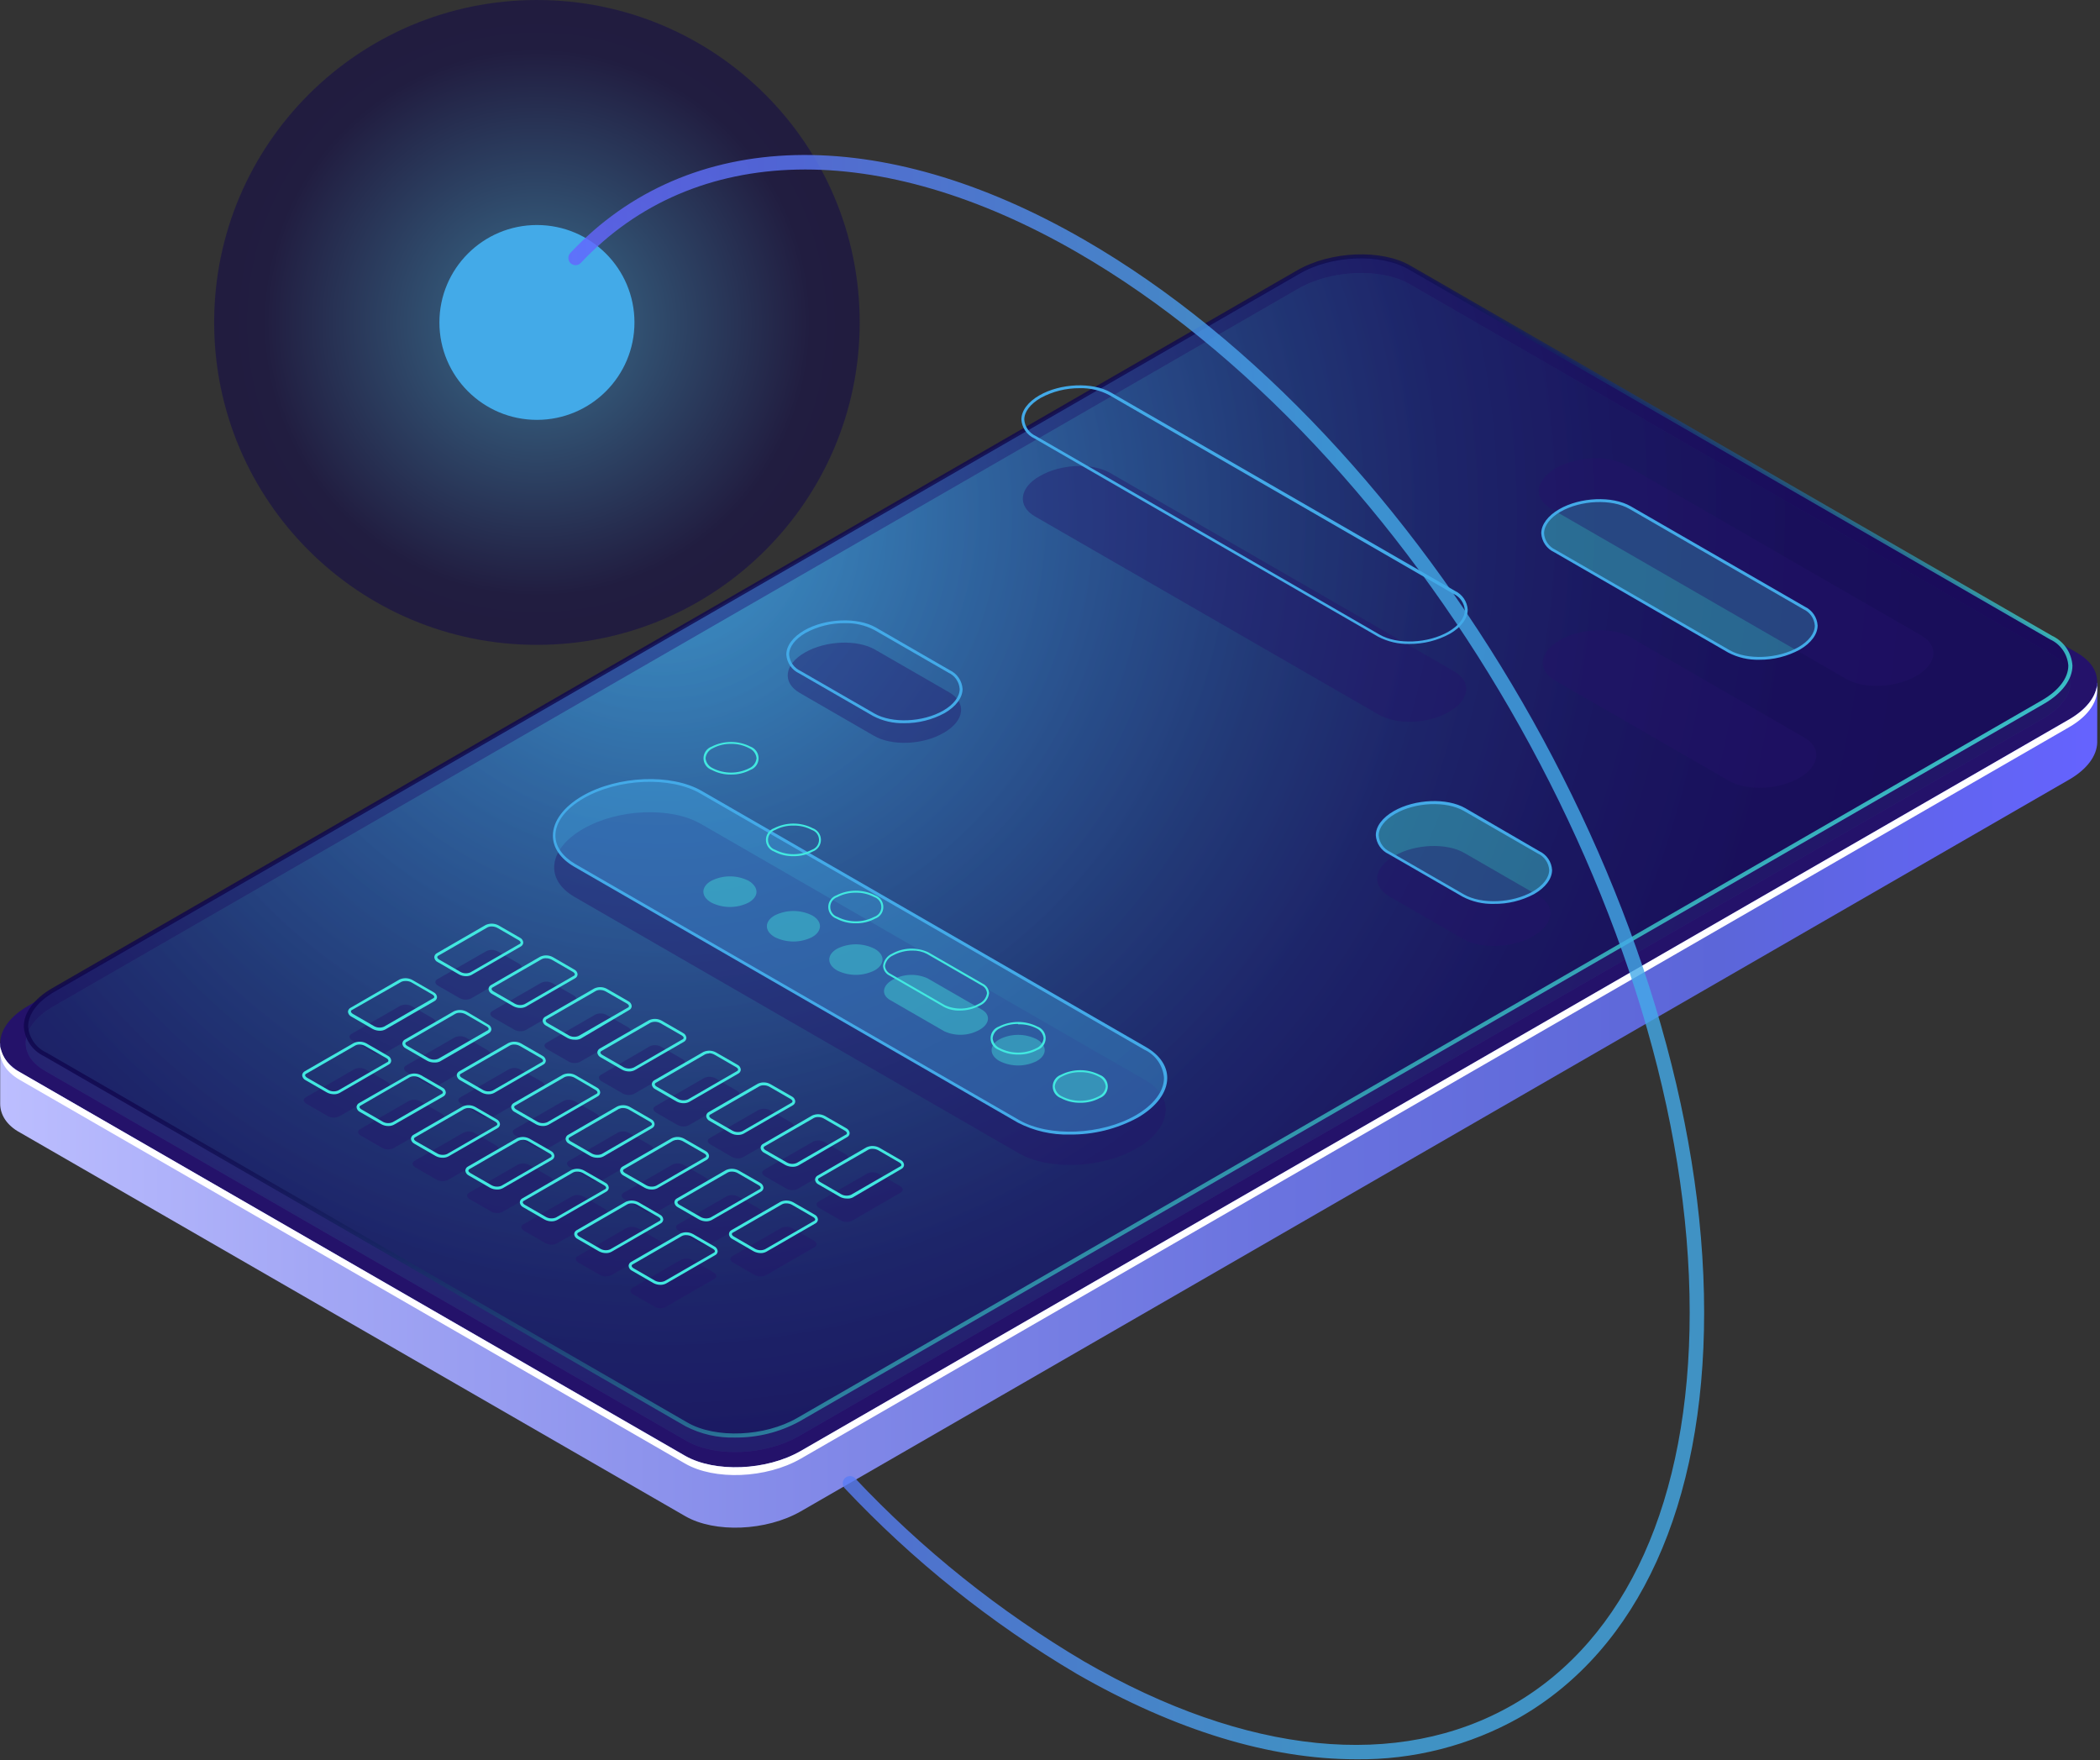 <svg width="179" height="150" viewBox="0 0 179 150" fill="none" xmlns="http://www.w3.org/2000/svg">
<rect x="0" y="0" width="179" height="150" fill="#333333" stroke="none"/>
<path d="M178.768 58.197L170.622 59.624L120.405 30.618C117.887 29.166 113.484 29.351 110.553 31.024L14.412 86.465L0.015 88.925V94.067C0.015 94.996 0.563 95.912 1.708 96.527L58.403 129.217C60.921 130.675 65.324 130.491 68.255 128.811L176.361 66.451C177.925 65.547 178.731 64.397 178.762 63.296L178.768 58.197Z" fill="url(#paint0_linear_290_11444)"/>
<path d="M58.409 124.075L1.714 91.385C-0.804 89.927 -0.49 87.387 2.422 85.714L110.553 23.335C113.465 21.656 117.868 21.49 120.405 22.929L177.057 55.644C179.581 57.102 179.267 59.642 176.355 61.321L68.243 123.669C65.33 125.348 60.927 125.527 58.409 124.075Z" fill="#24126A"/>
<path d="M176.361 61.322L68.243 123.67C65.33 125.349 60.927 125.515 58.39 124.076L1.696 91.386C1.269 91.181 0.896 90.88 0.607 90.506C0.317 90.133 0.118 89.697 0.027 89.233C-0.133 90.285 0.415 91.306 1.696 92.044L58.39 124.734C60.909 126.192 65.312 126.007 68.243 124.328L176.361 61.98C178.103 60.977 178.91 59.661 178.738 58.456C178.59 59.464 177.789 60.498 176.361 61.322Z" fill="white"/>
<path opacity="0.51" d="M58.52 122.808L3.851 91.275C1.388 89.866 1.714 87.406 4.534 85.782L110.645 24.609C113.459 22.985 117.72 22.806 120.159 24.215L174.834 55.749C177.297 57.157 176.964 59.611 174.15 61.235L68.064 122.415C65.219 124.039 60.958 124.205 58.52 122.808Z" fill="#453C9E"/>
<path style="mix-blend-mode:lighten" opacity="0.5" d="M58.52 122.808L3.851 91.275C1.388 89.866 1.714 87.406 4.534 85.782L110.645 24.609C113.459 22.985 117.72 22.806 120.159 24.215L174.834 55.749C177.297 57.157 176.964 59.611 174.15 61.235L68.064 122.415C65.219 124.039 60.958 124.205 58.52 122.808Z" fill="url(#paint1_radial_290_11444)"/>
<path style="mix-blend-mode:lighten" opacity="0.5" d="M58.52 121.4L3.851 89.866C1.388 88.458 1.714 86.004 4.534 84.38L110.645 23.2C113.459 21.577 117.72 21.398 120.159 22.807L174.834 54.341C177.297 55.749 176.964 58.203 174.15 59.827L68.064 121.007C65.219 122.63 60.958 122.809 58.52 121.4Z" fill="url(#paint2_radial_290_11444)"/>
<path style="mix-blend-mode:lighten" opacity="0.8" d="M62.652 122.52C61.185 122.562 59.73 122.23 58.428 121.554L3.759 90.02C3.269 89.79 2.85 89.434 2.546 88.987C2.241 88.54 2.063 88.019 2.029 87.48C2.029 86.299 2.909 85.112 4.443 84.226L110.553 23.047C113.41 21.398 117.758 21.201 120.246 22.653L174.914 54.187C175.405 54.416 175.826 54.772 176.131 55.219C176.437 55.666 176.616 56.187 176.651 56.727C176.651 57.908 175.764 59.095 174.231 59.981L68.12 121.16C66.442 122.069 64.561 122.537 62.652 122.52ZM58.606 121.246C60.995 122.624 65.183 122.446 67.948 120.853L174.058 59.679C175.487 58.855 176.3 57.779 176.3 56.727C176.265 56.249 176.102 55.79 175.828 55.397C175.554 55.004 175.178 54.692 174.742 54.494L120.073 22.96C117.684 21.583 113.497 21.73 110.732 23.354L4.64 84.528C3.211 85.352 2.398 86.428 2.398 87.48C2.434 87.957 2.598 88.416 2.872 88.809C3.146 89.201 3.52 89.513 3.956 89.712L58.606 121.246Z" fill="url(#paint3_linear_290_11444)"/>
<g opacity="0.4">
<path d="M40.145 85.1L44.314 82.689C44.56 82.547 44.529 82.301 44.246 82.135L42.436 81.096C42.29 81.014 42.127 80.967 41.961 80.96C41.794 80.952 41.627 80.984 41.475 81.052L37.276 83.457C37.029 83.599 37.06 83.851 37.349 84.017L39.154 85.056C39.303 85.142 39.471 85.191 39.644 85.199C39.817 85.206 39.988 85.172 40.145 85.1Z" fill="#24126A"/>
<path d="M44.782 87.805L48.975 85.394C49.222 85.253 49.191 85.007 48.901 84.841L47.097 83.802C46.951 83.72 46.787 83.673 46.619 83.665C46.451 83.658 46.284 83.69 46.13 83.758L41.962 86.169C41.715 86.311 41.746 86.557 42.029 86.723L43.84 87.763C43.983 87.841 44.142 87.886 44.306 87.894C44.469 87.901 44.632 87.871 44.782 87.805Z" fill="#24126A"/>
<path d="M49.419 90.512L53.594 88.107C53.84 87.965 53.809 87.713 53.526 87.547L51.715 86.508C51.57 86.426 51.407 86.379 51.24 86.372C51.073 86.364 50.907 86.396 50.755 86.465L46.58 88.876C46.334 89.017 46.364 89.263 46.648 89.429L48.458 90.469C48.603 90.551 48.766 90.597 48.933 90.605C49.1 90.612 49.266 90.58 49.419 90.512Z" fill="#24126A"/>
<path d="M54.062 93.218L58.23 90.813C58.477 90.672 58.446 90.419 58.163 90.26L56.352 89.214C56.207 89.132 56.044 89.086 55.877 89.078C55.71 89.071 55.544 89.102 55.392 89.171L51.217 91.607C50.97 91.748 51.001 91.994 51.284 92.16L53.095 93.206C53.244 93.281 53.409 93.322 53.577 93.324C53.744 93.326 53.91 93.29 54.062 93.218Z" fill="#24126A"/>
<path d="M58.698 95.912L62.873 93.507C63.12 93.366 63.089 93.114 62.8 92.954L60.995 91.908C60.848 91.827 60.684 91.782 60.516 91.775C60.348 91.769 60.181 91.802 60.029 91.871L55.86 94.276C55.613 94.418 55.644 94.664 55.927 94.83L57.738 95.875C57.884 95.955 58.047 96 58.214 96.006C58.38 96.012 58.546 95.98 58.698 95.912Z" fill="#24126A"/>
<path d="M63.335 98.631L67.51 96.226C67.756 96.084 67.726 95.838 67.442 95.672L65.632 94.627C65.486 94.547 65.323 94.502 65.156 94.496C64.989 94.49 64.823 94.522 64.671 94.59L60.496 96.995C60.25 97.136 60.281 97.388 60.564 97.548L62.374 98.594C62.52 98.675 62.683 98.721 62.85 98.727C63.017 98.734 63.183 98.701 63.335 98.631Z" fill="#24126A"/>
<path d="M67.972 101.343L72.147 98.932C72.393 98.791 72.362 98.544 72.079 98.379L70.269 97.333C70.122 97.253 69.959 97.209 69.793 97.202C69.626 97.196 69.46 97.228 69.308 97.296L65.133 99.701C64.887 99.842 64.918 100.094 65.201 100.254L67.011 101.3C67.157 101.382 67.32 101.428 67.486 101.436C67.653 101.443 67.82 101.412 67.972 101.343Z" fill="#24126A"/>
<path d="M72.615 104.049L76.783 101.638C77.03 101.497 76.999 101.251 76.716 101.085L74.905 100.045C74.76 99.963 74.597 99.917 74.43 99.909C74.263 99.902 74.097 99.934 73.945 100.002L69.77 102.407C69.523 102.548 69.554 102.801 69.844 102.967L71.648 104.006C71.794 104.088 71.958 104.135 72.126 104.142C72.294 104.15 72.461 104.118 72.615 104.049Z" fill="#24126A"/>
<path d="M32.799 89.761L36.968 87.35C37.214 87.209 37.183 86.963 36.9 86.797L35.09 85.751C34.943 85.672 34.78 85.627 34.614 85.621C34.447 85.614 34.281 85.646 34.129 85.714L29.954 88.119C29.708 88.261 29.738 88.513 30.028 88.679L31.832 89.718C31.979 89.8 32.142 89.847 32.31 89.854C32.478 89.862 32.645 89.83 32.799 89.761Z" fill="#24126A"/>
<path d="M37.435 92.456L41.611 90.045C41.857 89.903 41.826 89.657 41.537 89.491L39.739 88.452C39.592 88.37 39.428 88.323 39.26 88.316C39.092 88.308 38.925 88.34 38.772 88.409L34.603 90.814C34.357 90.961 34.387 91.207 34.671 91.373L36.481 92.413C36.626 92.494 36.788 92.54 36.953 92.547C37.119 92.555 37.284 92.523 37.435 92.456Z" fill="#24126A"/>
<path d="M42.072 95.162L46.247 92.757C46.493 92.609 46.463 92.364 46.179 92.198L44.369 91.158C44.224 91.076 44.061 91.029 43.894 91.022C43.727 91.015 43.561 91.046 43.408 91.115L39.233 93.526C38.987 93.667 39.018 93.913 39.301 94.079L41.112 95.119C41.257 95.201 41.42 95.247 41.587 95.255C41.754 95.262 41.92 95.231 42.072 95.162Z" fill="#24126A"/>
<path d="M46.709 97.868L50.884 95.463C51.13 95.322 51.099 95.07 50.816 94.91L49.006 93.864C48.86 93.782 48.697 93.736 48.531 93.728C48.364 93.721 48.197 93.753 48.045 93.821L43.87 96.232C43.624 96.374 43.655 96.62 43.938 96.786L45.748 97.831C45.895 97.911 46.058 97.956 46.224 97.962C46.391 97.969 46.557 97.936 46.709 97.868Z" fill="#24126A"/>
<path d="M51.352 100.574L55.527 98.169C55.773 98.028 55.742 97.776 55.453 97.616L53.643 96.57C53.496 96.484 53.331 96.435 53.162 96.428C52.992 96.42 52.823 96.454 52.67 96.527L48.501 98.932C48.248 99.073 48.279 99.319 48.569 99.486L50.379 100.531C50.527 100.614 50.691 100.66 50.86 100.668C51.029 100.675 51.198 100.643 51.352 100.574Z" fill="#24126A"/>
<path d="M55.989 103.293L60.164 100.888C60.41 100.746 60.379 100.5 60.096 100.334L58.285 99.289C58.139 99.209 57.976 99.164 57.809 99.158C57.643 99.151 57.477 99.184 57.325 99.252L53.15 101.657C52.904 101.798 52.934 102.05 53.218 102.21L55.028 103.256C55.174 103.337 55.337 103.383 55.504 103.389C55.671 103.396 55.837 103.363 55.989 103.293Z" fill="#24126A"/>
<path d="M60.625 105.987L64.8 103.582C65.047 103.44 65.016 103.194 64.733 103.028L62.922 101.983C62.776 101.903 62.613 101.858 62.446 101.852C62.28 101.846 62.114 101.878 61.962 101.946L57.787 104.351C57.54 104.492 57.571 104.744 57.854 104.904L59.665 105.95C59.81 106.033 59.973 106.079 60.141 106.086C60.308 106.092 60.474 106.058 60.625 105.987Z" fill="#24126A"/>
<path d="M65.269 108.699L69.437 106.288C69.684 106.147 69.653 105.901 69.37 105.735L67.559 104.689C67.413 104.609 67.25 104.565 67.083 104.558C66.917 104.552 66.751 104.584 66.599 104.652L62.424 107.057C62.177 107.198 62.208 107.451 62.498 107.617L64.302 108.656C64.448 108.738 64.612 108.785 64.78 108.792C64.948 108.8 65.115 108.768 65.269 108.699Z" fill="#24126A"/>
<path d="M28.895 95.162L33.064 92.757C33.31 92.609 33.279 92.364 32.996 92.198L31.186 91.158C31.04 91.076 30.877 91.029 30.711 91.022C30.544 91.015 30.377 91.046 30.225 91.115L26.05 93.526C25.804 93.667 25.835 93.913 26.124 94.079L27.928 95.119C28.075 95.201 28.239 95.248 28.407 95.255C28.574 95.263 28.742 95.231 28.895 95.162Z" fill="#24126A"/>
<path d="M33.531 97.868L37.706 95.463C37.952 95.322 37.922 95.069 37.632 94.909L35.828 93.864C35.681 93.782 35.518 93.735 35.35 93.728C35.182 93.72 35.015 93.752 34.861 93.821L30.692 96.232C30.446 96.373 30.477 96.619 30.76 96.785L32.571 97.831C32.717 97.91 32.88 97.955 33.047 97.962C33.213 97.968 33.379 97.936 33.531 97.868Z" fill="#24126A"/>
<path d="M38.168 100.574L42.343 98.169C42.589 98.028 42.559 97.776 42.275 97.616L40.465 96.57C40.319 96.487 40.156 96.441 39.989 96.434C39.822 96.428 39.656 96.462 39.504 96.533L35.329 98.938C35.083 99.08 35.114 99.326 35.397 99.492L37.207 100.537C37.354 100.617 37.517 100.662 37.683 100.668C37.85 100.674 38.016 100.642 38.168 100.574Z" fill="#24126A"/>
<path d="M42.817 103.293L46.992 100.888C47.239 100.746 47.208 100.5 46.925 100.334L45.114 99.289C44.968 99.209 44.805 99.164 44.638 99.158C44.472 99.151 44.306 99.184 44.154 99.252L39.979 101.657C39.732 101.798 39.763 102.05 40.046 102.21L41.857 103.256C42.002 103.337 42.166 103.383 42.333 103.389C42.499 103.396 42.666 103.363 42.817 103.293Z" fill="#24126A"/>
<path d="M47.448 105.987L51.617 103.582C51.863 103.44 51.832 103.194 51.549 103.028L49.739 101.983C49.592 101.903 49.429 101.858 49.263 101.852C49.096 101.846 48.93 101.878 48.778 101.946L44.603 104.351C44.357 104.492 44.388 104.744 44.677 104.904L46.481 105.95C46.628 106.032 46.792 106.078 46.96 106.085C47.128 106.091 47.295 106.058 47.448 105.987Z" fill="#24126A"/>
<path d="M52.084 108.699L56.26 106.288C56.506 106.146 56.475 105.9 56.192 105.734L54.381 104.689C54.234 104.609 54.07 104.564 53.902 104.558C53.735 104.552 53.568 104.584 53.415 104.652L49.246 107.057C48.999 107.198 49.03 107.45 49.313 107.616L51.124 108.656C51.269 108.738 51.432 108.784 51.599 108.792C51.766 108.799 51.932 108.767 52.084 108.699Z" fill="#24126A"/>
<path d="M56.722 111.405L60.897 108.994C61.143 108.853 61.112 108.607 60.829 108.441L59.019 107.401C58.873 107.319 58.71 107.273 58.543 107.265C58.377 107.258 58.21 107.29 58.058 107.358L53.901 109.763C53.655 109.911 53.686 110.157 53.969 110.323L55.779 111.362C55.923 111.441 56.082 111.486 56.246 111.494C56.409 111.501 56.572 111.471 56.722 111.405Z" fill="#24126A"/>
</g>
<path d="M39.739 83.199C39.524 83.202 39.311 83.149 39.123 83.045L37.313 81.999C37.23 81.963 37.159 81.905 37.107 81.831C37.055 81.757 37.024 81.671 37.017 81.581C37.021 81.51 37.043 81.44 37.082 81.379C37.121 81.319 37.175 81.27 37.239 81.237L41.414 78.826C41.586 78.75 41.773 78.714 41.961 78.722C42.148 78.729 42.332 78.779 42.498 78.869L44.308 79.914C44.39 79.951 44.462 80.009 44.514 80.083C44.566 80.156 44.597 80.243 44.603 80.333C44.6 80.405 44.577 80.475 44.537 80.536C44.497 80.597 44.441 80.645 44.376 80.677L40.207 83.082C40.064 83.161 39.902 83.201 39.739 83.199ZM41.906 78.961C41.782 78.956 41.659 78.984 41.549 79.041L37.374 81.446C37.337 81.446 37.27 81.52 37.27 81.581C37.27 81.643 37.337 81.729 37.448 81.79L39.252 82.836C39.381 82.906 39.524 82.946 39.67 82.953C39.816 82.959 39.962 82.932 40.096 82.873L44.265 80.468C44.308 80.468 44.376 80.394 44.376 80.333C44.376 80.271 44.308 80.185 44.197 80.124L42.387 79.078C42.234 78.999 42.065 78.959 41.894 78.961H41.906Z" fill="#42E8E0"/>
<path d="M44.363 85.906C44.148 85.909 43.935 85.856 43.747 85.752L41.937 84.712C41.854 84.674 41.783 84.615 41.731 84.54C41.679 84.466 41.648 84.379 41.641 84.288C41.645 84.216 41.668 84.145 41.708 84.085C41.748 84.024 41.804 83.975 41.869 83.944L46.044 81.539C46.215 81.459 46.402 81.42 46.59 81.427C46.779 81.433 46.963 81.484 47.128 81.576L48.932 82.621C49.015 82.657 49.087 82.715 49.14 82.789C49.193 82.862 49.226 82.949 49.234 83.039C49.231 83.112 49.208 83.183 49.168 83.243C49.127 83.304 49.072 83.353 49.006 83.384L44.831 85.795C44.686 85.87 44.526 85.908 44.363 85.906ZM46.53 81.668C46.406 81.663 46.283 81.691 46.173 81.748L42.004 84.153C41.961 84.153 41.9 84.227 41.9 84.288C41.9 84.35 41.961 84.436 42.072 84.497L43.883 85.543C44.01 85.613 44.151 85.654 44.297 85.66C44.442 85.666 44.587 85.639 44.72 85.58L48.895 83.175C48.932 83.175 49 83.101 49 83.039C49 82.978 48.932 82.892 48.827 82.83L47.017 81.785C46.861 81.705 46.687 81.665 46.512 81.668H46.53Z" fill="#42E8E0"/>
<path d="M48.975 88.612C48.76 88.615 48.548 88.562 48.359 88.458L46.549 87.418C46.468 87.379 46.398 87.319 46.346 87.245C46.294 87.17 46.262 87.084 46.253 86.994C46.257 86.921 46.28 86.851 46.32 86.791C46.36 86.73 46.416 86.681 46.481 86.65L50.656 84.245C50.827 84.165 51.014 84.126 51.203 84.132C51.391 84.139 51.575 84.19 51.74 84.282L53.55 85.327C53.632 85.365 53.702 85.424 53.754 85.497C53.806 85.57 53.837 85.656 53.846 85.746C53.844 85.819 53.822 85.89 53.782 85.951C53.742 86.011 53.685 86.06 53.618 86.09L49.48 88.532C49.322 88.602 49.148 88.629 48.975 88.612ZM51.143 84.374C51.021 84.37 50.9 84.397 50.792 84.454L46.617 86.859C46.58 86.859 46.512 86.933 46.512 86.994C46.512 87.055 46.574 87.142 46.684 87.203L48.495 88.249C48.622 88.32 48.764 88.36 48.909 88.366C49.055 88.373 49.199 88.345 49.332 88.286L53.507 85.881C53.544 85.881 53.612 85.813 53.612 85.746C53.612 85.678 53.55 85.598 53.44 85.536L51.629 84.497C51.488 84.419 51.329 84.376 51.167 84.374H51.143Z" fill="#42E8E0"/>
<path d="M53.636 91.318C53.421 91.321 53.208 91.268 53.02 91.164L51.216 90.124C51.134 90.087 51.063 90.028 51.01 89.955C50.957 89.882 50.924 89.796 50.914 89.706C50.918 89.633 50.941 89.562 50.981 89.501C51.021 89.439 51.077 89.389 51.142 89.356L55.317 86.951C55.487 86.871 55.675 86.832 55.863 86.839C56.052 86.845 56.236 86.896 56.401 86.988L58.211 88.033C58.293 88.071 58.363 88.129 58.415 88.203C58.467 88.276 58.499 88.362 58.507 88.451C58.504 88.525 58.481 88.597 58.441 88.658C58.401 88.72 58.345 88.77 58.279 88.802L54.104 91.207C53.959 91.282 53.798 91.32 53.636 91.318ZM53.999 90.998L58.168 88.587C58.211 88.587 58.273 88.519 58.273 88.451C58.273 88.384 58.211 88.31 58.1 88.242L56.29 87.203C56.163 87.133 56.021 87.093 55.876 87.085C55.731 87.078 55.586 87.103 55.452 87.16L51.277 89.571C51.25 89.582 51.225 89.601 51.207 89.625C51.189 89.648 51.177 89.677 51.173 89.706C51.173 89.768 51.24 89.848 51.345 89.909L53.156 90.955C53.284 91.024 53.427 91.063 53.573 91.069C53.719 91.076 53.865 91.049 53.999 90.992V90.998Z" fill="#42E8E0"/>
<path d="M58.28 94.024C58.065 94.029 57.853 93.978 57.664 93.876L55.854 92.831C55.772 92.793 55.702 92.735 55.65 92.661C55.598 92.588 55.566 92.502 55.558 92.412C55.561 92.339 55.583 92.267 55.623 92.206C55.663 92.144 55.72 92.094 55.786 92.062L59.955 89.657C60.126 89.578 60.313 89.54 60.502 89.548C60.69 89.555 60.874 89.608 61.038 89.7L62.849 90.74C62.931 90.777 63.001 90.835 63.053 90.909C63.105 90.982 63.136 91.068 63.145 91.158C63.142 91.231 63.119 91.303 63.079 91.365C63.039 91.426 62.983 91.476 62.917 91.508L58.748 93.913C58.603 93.988 58.443 94.026 58.28 94.024ZM60.447 89.786C60.324 89.784 60.201 89.812 60.09 89.866L55.915 92.277C55.888 92.289 55.863 92.307 55.845 92.331C55.827 92.355 55.815 92.383 55.811 92.412C55.811 92.48 55.878 92.554 55.989 92.621L57.793 93.661C57.922 93.731 58.064 93.771 58.21 93.779C58.356 93.786 58.502 93.761 58.637 93.704L62.812 91.293C62.84 91.281 62.864 91.263 62.882 91.239C62.901 91.216 62.913 91.187 62.917 91.158C62.917 91.09 62.849 91.016 62.738 90.949L60.934 89.909C60.787 89.82 60.619 89.769 60.447 89.761V89.786Z" fill="#42E8E0"/>
<path d="M62.917 96.73C62.702 96.736 62.49 96.685 62.301 96.583L60.49 95.537C60.409 95.499 60.339 95.44 60.287 95.367C60.235 95.294 60.203 95.208 60.195 95.119C60.197 95.045 60.22 94.974 60.26 94.912C60.3 94.85 60.356 94.801 60.423 94.768L64.598 92.363C64.768 92.283 64.956 92.244 65.145 92.252C65.334 92.259 65.518 92.312 65.681 92.406L67.492 93.446C67.573 93.484 67.643 93.543 67.694 93.616C67.746 93.69 67.778 93.775 67.787 93.864C67.785 93.938 67.762 94.009 67.722 94.071C67.682 94.133 67.626 94.182 67.559 94.215L63.385 96.62C63.24 96.694 63.079 96.732 62.917 96.73ZM65.084 92.499C64.962 92.494 64.841 92.521 64.733 92.579L60.558 94.984C60.515 94.984 60.453 95.051 60.453 95.119C60.453 95.186 60.515 95.26 60.626 95.328L62.436 96.367C62.563 96.437 62.705 96.478 62.85 96.485C62.995 96.493 63.14 96.467 63.274 96.41L67.449 93.999C67.476 93.988 67.501 93.969 67.519 93.946C67.537 93.922 67.549 93.894 67.553 93.864C67.553 93.803 67.486 93.723 67.381 93.661L65.571 92.616C65.421 92.535 65.254 92.495 65.084 92.499Z" fill="#42E8E0"/>
<path d="M67.553 99.443C67.338 99.444 67.126 99.391 66.937 99.289L65.127 98.244C65.045 98.206 64.975 98.148 64.923 98.074C64.871 98.001 64.839 97.915 64.831 97.825C64.833 97.752 64.855 97.681 64.895 97.62C64.936 97.559 64.992 97.511 65.059 97.481L69.234 95.07C69.406 94.994 69.593 94.958 69.781 94.966C69.969 94.973 70.152 95.024 70.318 95.113L72.128 96.152C72.21 96.192 72.279 96.252 72.331 96.326C72.383 96.4 72.415 96.487 72.424 96.577C72.42 96.649 72.397 96.719 72.357 96.78C72.317 96.841 72.261 96.889 72.196 96.921L68.064 99.326C67.907 99.41 67.731 99.451 67.553 99.443ZM69.727 95.205C69.603 95.2 69.479 95.228 69.369 95.285L65.194 97.69C65.157 97.69 65.09 97.758 65.09 97.825C65.09 97.893 65.157 97.973 65.262 98.034L67.073 99.074C67.199 99.145 67.341 99.186 67.486 99.194C67.631 99.201 67.776 99.175 67.91 99.117L72.085 96.712C72.128 96.712 72.19 96.638 72.19 96.577C72.19 96.515 72.128 96.429 72.017 96.368L70.207 95.322C70.059 95.242 69.894 95.202 69.727 95.205Z" fill="#42E8E0"/>
<path d="M72.196 102.149C71.981 102.152 71.769 102.099 71.581 101.995L69.77 100.95C69.688 100.913 69.617 100.855 69.564 100.781C69.512 100.708 69.481 100.621 69.475 100.531C69.478 100.459 69.5 100.388 69.541 100.328C69.581 100.267 69.637 100.218 69.702 100.187L73.871 97.776C74.043 97.7 74.23 97.664 74.418 97.672C74.606 97.679 74.79 97.73 74.955 97.819L76.765 98.865C76.848 98.901 76.919 98.959 76.971 99.033C77.023 99.106 77.054 99.193 77.061 99.283C77.057 99.355 77.034 99.425 76.994 99.486C76.954 99.547 76.898 99.595 76.833 99.627L72.677 102.063C72.527 102.133 72.361 102.163 72.196 102.149ZM74.364 97.911C74.24 97.906 74.117 97.934 74.007 97.991L69.832 100.396C69.795 100.396 69.727 100.47 69.727 100.531C69.727 100.593 69.795 100.679 69.906 100.741L71.71 101.786C71.838 101.856 71.981 101.896 72.127 101.903C72.274 101.909 72.419 101.882 72.553 101.823L76.722 99.418C76.765 99.418 76.833 99.344 76.833 99.283C76.833 99.221 76.765 99.135 76.655 99.074L74.85 98.028C74.701 97.949 74.533 97.909 74.364 97.911Z" fill="#42E8E0"/>
<path d="M32.38 87.849C32.166 87.85 31.954 87.797 31.765 87.695L29.96 86.65C29.878 86.613 29.806 86.554 29.754 86.481C29.701 86.408 29.668 86.322 29.659 86.232C29.663 86.159 29.686 86.089 29.726 86.029C29.766 85.968 29.822 85.919 29.887 85.887L34.062 83.476C34.233 83.4 34.42 83.365 34.608 83.372C34.796 83.379 34.98 83.43 35.145 83.519L36.956 84.565C37.038 84.601 37.109 84.659 37.161 84.733C37.213 84.807 37.244 84.893 37.251 84.983C37.248 85.055 37.224 85.126 37.184 85.186C37.144 85.247 37.089 85.296 37.023 85.327L32.855 87.732C32.709 87.812 32.546 87.852 32.38 87.849ZM34.548 83.611C34.424 83.607 34.301 83.634 34.191 83.691L30.016 86.072C29.979 86.072 29.911 86.145 29.911 86.207C29.911 86.269 29.979 86.355 30.084 86.416L31.894 87.462C32.022 87.532 32.165 87.572 32.312 87.578C32.458 87.585 32.603 87.558 32.738 87.499L36.906 85.094C36.95 85.094 37.017 85.02 37.017 84.958C37.017 84.897 36.95 84.811 36.839 84.749L35.028 83.704C34.879 83.633 34.713 83.601 34.548 83.611Z" fill="#42E8E0"/>
<path d="M37.017 90.555C36.802 90.559 36.59 90.506 36.401 90.402L34.591 89.356C34.508 89.32 34.437 89.261 34.385 89.188C34.333 89.114 34.302 89.028 34.295 88.938C34.299 88.865 34.322 88.795 34.362 88.734C34.402 88.674 34.458 88.625 34.523 88.593L38.692 86.188C38.864 86.111 39.052 86.073 39.241 86.08C39.43 86.086 39.615 86.136 39.782 86.225L41.586 87.302C41.669 87.338 41.742 87.396 41.795 87.469C41.848 87.543 41.88 87.629 41.888 87.72C41.882 87.792 41.858 87.861 41.818 87.921C41.778 87.981 41.724 88.031 41.66 88.064L37.485 90.475C37.338 90.54 37.177 90.567 37.017 90.555ZM39.185 86.318C39.061 86.313 38.938 86.34 38.828 86.397L34.659 88.802C34.616 88.802 34.548 88.876 34.548 88.938C34.548 88.999 34.616 89.085 34.726 89.147L36.537 90.192C36.664 90.263 36.806 90.303 36.951 90.31C37.097 90.316 37.241 90.289 37.374 90.229L41.549 87.825C41.586 87.825 41.654 87.751 41.654 87.689C41.654 87.628 41.586 87.541 41.481 87.48L39.671 86.434C39.52 86.358 39.354 86.318 39.185 86.318Z" fill="#42E8E0"/>
<path d="M41.654 93.261C41.438 93.266 41.226 93.213 41.038 93.107L39.228 92.068C39.146 92.028 39.076 91.969 39.025 91.894C38.973 91.82 38.941 91.734 38.932 91.643C38.936 91.571 38.959 91.501 38.999 91.44C39.039 91.38 39.095 91.331 39.16 91.299L43.335 88.894C43.505 88.814 43.693 88.775 43.881 88.782C44.07 88.788 44.254 88.84 44.419 88.931L46.229 89.977C46.31 90.015 46.38 90.073 46.432 90.147C46.484 90.22 46.516 90.305 46.525 90.395C46.523 90.468 46.501 90.539 46.461 90.6C46.42 90.661 46.363 90.709 46.297 90.739L42.122 93.15C41.977 93.225 41.817 93.263 41.654 93.261ZM43.821 89.023C43.699 89.019 43.578 89.046 43.47 89.103L39.295 91.508C39.252 91.508 39.191 91.582 39.191 91.643C39.191 91.705 39.252 91.791 39.363 91.853L41.173 92.898C41.301 92.969 41.443 93.009 41.588 93.016C41.733 93.022 41.878 92.994 42.011 92.935L46.186 90.53C46.223 90.53 46.291 90.463 46.291 90.395C46.291 90.327 46.229 90.247 46.118 90.186L44.308 89.146C44.159 89.064 43.992 89.022 43.821 89.023Z" fill="#42E8E0"/>
<path d="M46.291 95.967C46.075 95.971 45.863 95.918 45.675 95.813L43.871 94.774C43.788 94.736 43.716 94.676 43.663 94.602C43.61 94.527 43.578 94.44 43.569 94.35C43.574 94.277 43.597 94.208 43.637 94.147C43.677 94.087 43.732 94.038 43.797 94.005L47.972 91.6C48.142 91.52 48.33 91.482 48.518 91.488C48.706 91.494 48.891 91.546 49.055 91.637L50.866 92.683C50.948 92.72 51.019 92.778 51.071 92.852C51.123 92.925 51.154 93.011 51.161 93.101C51.159 93.174 51.136 93.246 51.096 93.308C51.056 93.37 51 93.419 50.934 93.451L46.759 95.856C46.614 95.931 46.453 95.969 46.291 95.967ZM48.464 91.729C48.341 91.727 48.218 91.755 48.107 91.809L43.932 94.22C43.895 94.22 43.828 94.288 43.828 94.35C43.828 94.411 43.895 94.497 44 94.559L45.81 95.604C45.939 95.675 46.081 95.715 46.228 95.721C46.374 95.727 46.52 95.7 46.654 95.641L50.823 93.236C50.866 93.236 50.927 93.169 50.927 93.101C50.927 93.033 50.866 92.96 50.755 92.892L48.975 91.852C48.819 91.766 48.643 91.723 48.464 91.729Z" fill="#42E8E0"/>
<path d="M50.933 98.673C50.718 98.678 50.506 98.627 50.317 98.525L48.507 97.48C48.425 97.442 48.355 97.384 48.303 97.311C48.251 97.237 48.219 97.151 48.211 97.062C48.214 96.988 48.237 96.917 48.277 96.855C48.317 96.793 48.373 96.743 48.439 96.711L52.608 94.306C52.779 94.226 52.966 94.188 53.154 94.194C53.343 94.201 53.527 94.252 53.692 94.343L55.502 95.389C55.584 95.426 55.654 95.485 55.706 95.558C55.758 95.632 55.79 95.718 55.798 95.807C55.795 95.881 55.773 95.952 55.733 96.014C55.692 96.076 55.636 96.125 55.57 96.158L51.438 98.562C51.282 98.643 51.108 98.681 50.933 98.673ZM53.101 94.435C52.977 94.433 52.855 94.461 52.743 94.515L48.569 96.926C48.541 96.938 48.517 96.956 48.498 96.98C48.48 97.004 48.468 97.032 48.464 97.062C48.464 97.129 48.532 97.203 48.642 97.271L50.447 98.31C50.575 98.38 50.718 98.421 50.864 98.428C51.01 98.436 51.156 98.41 51.29 98.353L55.465 95.942C55.493 95.931 55.517 95.912 55.536 95.888C55.554 95.865 55.566 95.837 55.57 95.807C55.57 95.739 55.502 95.665 55.391 95.598L53.587 94.558C53.438 94.478 53.271 94.435 53.101 94.435Z" fill="#42E8E0"/>
<path d="M55.57 101.381C55.356 101.386 55.143 101.335 54.955 101.233L53.144 100.187C53.062 100.15 52.992 100.091 52.94 100.018C52.888 99.945 52.857 99.859 52.849 99.769C52.851 99.696 52.874 99.624 52.914 99.562C52.954 99.501 53.01 99.451 53.077 99.419L57.251 97.014C57.422 96.933 57.61 96.895 57.799 96.902C57.987 96.91 58.171 96.963 58.335 97.057L60.139 98.096C60.222 98.134 60.293 98.192 60.346 98.266C60.398 98.339 60.431 98.425 60.441 98.514C60.439 98.588 60.416 98.66 60.376 98.721C60.336 98.783 60.279 98.833 60.213 98.865L56.038 101.27C55.894 101.345 55.733 101.383 55.57 101.381ZM57.738 97.149C57.615 97.146 57.493 97.171 57.381 97.223L53.212 99.634C53.184 99.645 53.159 99.663 53.141 99.687C53.122 99.711 53.111 99.739 53.107 99.769C53.107 99.837 53.169 99.911 53.28 99.978L55.09 101.018C55.217 101.088 55.359 101.128 55.504 101.135C55.649 101.143 55.794 101.117 55.928 101.061L60.102 98.65C60.13 98.638 60.154 98.62 60.173 98.596C60.191 98.572 60.203 98.544 60.207 98.514C60.207 98.453 60.139 98.373 60.035 98.311L58.212 97.266C58.067 97.186 57.904 97.143 57.738 97.143V97.149Z" fill="#42E8E0"/>
<path d="M60.208 104.092C59.993 104.094 59.781 104.041 59.592 103.939L57.781 102.893C57.7 102.855 57.63 102.796 57.578 102.723C57.526 102.65 57.495 102.564 57.486 102.475C57.487 102.402 57.51 102.331 57.55 102.27C57.59 102.209 57.647 102.16 57.714 102.13L61.889 99.719C62.061 99.643 62.248 99.608 62.435 99.615C62.623 99.623 62.807 99.673 62.972 99.762L64.783 100.802C64.864 100.841 64.934 100.901 64.986 100.975C65.038 101.05 65.07 101.136 65.078 101.226C65.075 101.299 65.052 101.369 65.011 101.429C64.972 101.49 64.916 101.539 64.85 101.571L60.676 103.975C60.532 104.052 60.371 104.092 60.208 104.092ZM62.375 99.855C62.253 99.85 62.132 99.878 62.024 99.935L57.849 102.339C57.812 102.339 57.745 102.407 57.745 102.475C57.745 102.542 57.806 102.622 57.917 102.684L59.727 103.723C59.854 103.795 59.996 103.836 60.141 103.843C60.286 103.85 60.431 103.824 60.565 103.766L64.74 101.361C64.783 101.361 64.844 101.288 64.844 101.226C64.844 101.165 64.783 101.079 64.672 101.017L62.862 99.972C62.712 99.891 62.545 99.851 62.375 99.855Z" fill="#42E8E0"/>
<path d="M64.85 106.799C64.635 106.799 64.424 106.746 64.234 106.645L62.43 105.6C62.347 105.563 62.276 105.505 62.224 105.431C62.172 105.358 62.141 105.271 62.134 105.181C62.136 105.109 62.158 105.039 62.197 104.978C62.236 104.917 62.291 104.868 62.356 104.837L66.531 102.426C66.703 102.35 66.89 102.314 67.078 102.322C67.266 102.329 67.449 102.38 67.615 102.469L69.425 103.514C69.508 103.551 69.579 103.609 69.631 103.683C69.683 103.756 69.714 103.843 69.721 103.933C69.717 104.005 69.694 104.075 69.654 104.136C69.614 104.197 69.558 104.245 69.493 104.277L65.324 106.682C65.179 106.761 65.015 106.802 64.85 106.799ZM67.017 102.561C66.893 102.556 66.77 102.584 66.66 102.641L62.485 105.046C62.448 105.046 62.381 105.114 62.381 105.181C62.381 105.249 62.448 105.329 62.559 105.39L64.363 106.436C64.492 106.506 64.635 106.546 64.781 106.553C64.927 106.559 65.073 106.532 65.207 106.473L69.376 104.068C69.419 104.068 69.487 103.994 69.487 103.933C69.487 103.871 69.419 103.785 69.308 103.724L67.498 102.678C67.35 102.598 67.185 102.558 67.017 102.561Z" fill="#42E8E0"/>
<path d="M28.476 93.261C28.261 93.264 28.049 93.211 27.86 93.107L26.056 92.068C25.973 92.03 25.902 91.97 25.849 91.896C25.796 91.821 25.763 91.734 25.754 91.643C25.759 91.571 25.783 91.502 25.823 91.441C25.863 91.381 25.918 91.332 25.982 91.299L30.157 88.894C30.328 88.814 30.515 88.775 30.703 88.782C30.892 88.788 31.076 88.84 31.241 88.931L33.051 89.977C33.134 90.013 33.205 90.071 33.257 90.145C33.309 90.219 33.34 90.305 33.347 90.395C33.345 90.468 33.323 90.539 33.283 90.6C33.242 90.661 33.186 90.709 33.119 90.739L28.944 93.15C28.8 93.225 28.639 93.264 28.476 93.261ZM30.644 89.023C30.52 89.019 30.397 89.046 30.287 89.103L26.111 91.508C26.075 91.508 26.007 91.582 26.007 91.643C26.007 91.705 26.075 91.791 26.179 91.853L27.99 92.898C28.118 92.969 28.261 93.008 28.407 93.015C28.553 93.021 28.699 92.994 28.833 92.935L33.002 90.53C33.045 90.53 33.107 90.463 33.107 90.395C33.107 90.327 33.045 90.247 32.934 90.186L31.118 89.146C30.973 89.066 30.81 89.023 30.644 89.023Z" fill="#42E8E0"/>
<path d="M33.113 95.968C32.897 95.973 32.685 95.92 32.497 95.814L30.687 94.775C30.604 94.737 30.533 94.677 30.481 94.603C30.429 94.528 30.398 94.441 30.391 94.35C30.395 94.278 30.418 94.207 30.458 94.147C30.498 94.086 30.554 94.038 30.619 94.006L34.812 91.607C34.983 91.527 35.17 91.488 35.359 91.495C35.547 91.501 35.731 91.552 35.896 91.644L37.706 92.689C37.789 92.727 37.859 92.785 37.911 92.858C37.963 92.932 37.995 93.018 38.002 93.108C37.999 93.181 37.977 93.253 37.937 93.315C37.897 93.376 37.84 93.426 37.774 93.458L33.581 95.857C33.436 95.932 33.276 95.97 33.113 95.968ZM35.28 91.73C35.157 91.728 35.034 91.755 34.923 91.81L30.748 94.221C30.711 94.221 30.644 94.289 30.644 94.35C30.644 94.412 30.711 94.498 30.822 94.559L32.633 95.605C32.76 95.676 32.901 95.716 33.047 95.722C33.192 95.729 33.337 95.701 33.47 95.642L37.645 93.237C37.682 93.237 37.75 93.169 37.75 93.102C37.75 93.034 37.682 92.96 37.571 92.892L35.767 91.853C35.617 91.772 35.45 91.73 35.28 91.73Z" fill="#42E8E0"/>
<path d="M37.75 98.673C37.535 98.678 37.323 98.627 37.134 98.525L35.323 97.48C35.242 97.441 35.173 97.383 35.121 97.309C35.069 97.236 35.037 97.151 35.028 97.062C35.03 96.988 35.053 96.917 35.093 96.855C35.133 96.793 35.189 96.743 35.256 96.711L39.431 94.306C39.601 94.226 39.788 94.188 39.977 94.194C40.165 94.201 40.35 94.252 40.514 94.343L42.325 95.389C42.406 95.427 42.476 95.486 42.527 95.559C42.579 95.632 42.611 95.718 42.62 95.807C42.618 95.881 42.595 95.952 42.555 96.014C42.515 96.076 42.459 96.125 42.392 96.158L38.218 98.562C38.073 98.637 37.912 98.675 37.75 98.673ZM39.917 94.435C39.795 94.433 39.675 94.461 39.566 94.515L35.391 96.926C35.363 96.937 35.339 96.956 35.32 96.98C35.302 97.003 35.29 97.032 35.286 97.062C35.286 97.129 35.348 97.203 35.459 97.271L37.275 98.31C37.403 98.38 37.544 98.42 37.689 98.428C37.834 98.435 37.979 98.41 38.113 98.353L42.288 95.942C42.316 95.931 42.34 95.912 42.358 95.888C42.377 95.865 42.388 95.837 42.392 95.807C42.392 95.739 42.325 95.665 42.22 95.598L40.41 94.558C40.259 94.475 40.089 94.433 39.917 94.435Z" fill="#42E8E0"/>
<path d="M42.386 101.38C42.172 101.384 41.96 101.333 41.77 101.233L39.96 100.187C39.879 100.149 39.809 100.09 39.758 100.017C39.706 99.943 39.674 99.858 39.665 99.769C39.667 99.695 39.69 99.624 39.73 99.562C39.77 99.5 39.826 99.451 39.892 99.418L44.067 97.013C44.239 96.934 44.426 96.897 44.614 96.904C44.803 96.912 44.987 96.964 45.151 97.056L46.962 98.096C47.042 98.135 47.112 98.193 47.164 98.266C47.216 98.34 47.248 98.425 47.257 98.514C47.255 98.588 47.232 98.659 47.192 98.721C47.152 98.783 47.096 98.832 47.029 98.865L42.854 101.27C42.71 101.344 42.549 101.382 42.386 101.38ZM44.56 97.149C44.437 97.145 44.315 97.17 44.203 97.222L40.028 99.634C40 99.645 39.976 99.664 39.958 99.687C39.939 99.711 39.927 99.739 39.923 99.769C39.923 99.837 39.991 99.91 40.096 99.978L41.906 101.017C42.033 101.087 42.175 101.128 42.32 101.135C42.465 101.143 42.61 101.117 42.743 101.06L46.918 98.65C46.947 98.638 46.971 98.62 46.989 98.596C47.008 98.573 47.02 98.544 47.023 98.514C47.023 98.453 46.962 98.373 46.851 98.311L45.04 97.266C44.894 97.184 44.728 97.141 44.56 97.143V97.149Z" fill="#42E8E0"/>
<path d="M47.029 104.092C46.814 104.096 46.602 104.043 46.414 103.939L44.603 102.893C44.521 102.856 44.45 102.798 44.398 102.724C44.346 102.651 44.315 102.564 44.308 102.475C44.309 102.402 44.331 102.331 44.372 102.27C44.412 102.209 44.469 102.16 44.535 102.13L48.704 99.719C48.876 99.643 49.063 99.608 49.251 99.615C49.439 99.623 49.623 99.673 49.788 99.762L51.598 100.802C51.681 100.84 51.752 100.899 51.804 100.974C51.856 101.048 51.887 101.136 51.894 101.226C51.89 101.299 51.867 101.369 51.827 101.429C51.787 101.49 51.731 101.539 51.666 101.571L47.497 103.975C47.353 104.052 47.193 104.092 47.029 104.092ZM49.197 99.855C49.073 99.85 48.95 99.877 48.84 99.935L44.665 102.339C44.628 102.339 44.56 102.407 44.56 102.475C44.56 102.542 44.628 102.622 44.739 102.684L46.543 103.723C46.671 103.793 46.814 103.834 46.96 103.841C47.106 103.848 47.252 103.823 47.386 103.766L51.562 101.361C51.598 101.361 51.666 101.288 51.666 101.226C51.666 101.165 51.598 101.079 51.488 101.017L49.683 99.972C49.533 99.893 49.366 99.852 49.197 99.855Z" fill="#42E8E0"/>
<path d="M51.666 106.799C51.451 106.802 51.239 106.749 51.05 106.645L49.24 105.6C49.157 105.563 49.086 105.505 49.034 105.431C48.982 105.358 48.951 105.271 48.944 105.181C48.946 105.108 48.968 105.037 49.008 104.976C49.049 104.915 49.106 104.867 49.172 104.837L53.347 102.426C53.519 102.35 53.706 102.314 53.894 102.322C54.082 102.329 54.266 102.38 54.431 102.469L56.235 103.514C56.318 103.551 56.39 103.609 56.444 103.682C56.497 103.756 56.529 103.842 56.537 103.933C56.532 104.005 56.508 104.075 56.468 104.135C56.428 104.195 56.374 104.244 56.309 104.277L52.134 106.682C51.991 106.762 51.83 106.802 51.666 106.799ZM53.834 102.561C53.71 102.556 53.587 102.584 53.476 102.641L49.308 105.046C49.264 105.046 49.203 105.114 49.203 105.181C49.203 105.249 49.264 105.329 49.375 105.39L51.186 106.436C51.313 106.507 51.455 106.547 51.6 106.553C51.745 106.56 51.89 106.532 52.023 106.473L56.198 104.068C56.235 104.068 56.303 103.994 56.303 103.933C56.303 103.871 56.235 103.785 56.13 103.724L54.32 102.678C54.17 102.598 54.003 102.558 53.834 102.561Z" fill="#42E8E0"/>
<path d="M56.303 109.505C56.088 109.507 55.876 109.454 55.687 109.351L53.877 108.306C53.795 108.268 53.724 108.21 53.673 108.136C53.621 108.063 53.589 107.977 53.581 107.888C53.585 107.815 53.608 107.745 53.648 107.684C53.688 107.624 53.743 107.575 53.809 107.543L57.984 105.138C58.154 105.058 58.342 105.02 58.53 105.026C58.719 105.032 58.903 105.084 59.068 105.175L60.878 106.221C60.96 106.258 61.03 106.317 61.082 106.39C61.134 106.464 61.166 106.549 61.174 106.639C61.172 106.712 61.15 106.783 61.109 106.844C61.069 106.905 61.012 106.953 60.946 106.983L56.771 109.394C56.626 109.469 56.465 109.507 56.303 109.505ZM58.47 105.267C58.348 105.263 58.227 105.291 58.119 105.347L53.944 107.752C53.907 107.752 53.84 107.826 53.84 107.888C53.84 107.949 53.901 108.035 54.012 108.097L55.822 109.142C55.95 109.213 56.092 109.253 56.237 109.259C56.382 109.265 56.527 109.238 56.66 109.179L60.835 106.774C60.872 106.774 60.94 106.701 60.94 106.639C60.94 106.578 60.878 106.491 60.767 106.43L58.957 105.384C58.806 105.307 58.639 105.267 58.47 105.267Z" fill="#42E8E0"/>
<path opacity="0.4" d="M147.376 55.515L132.542 46.96C131.009 46.074 131.199 44.53 132.973 43.509C134.746 42.488 137.425 42.378 138.958 43.263L153.786 51.819C155.326 52.698 155.128 54.248 153.361 55.269C151.588 56.29 148.909 56.401 147.376 55.515Z" fill="#42E8E0"/>
<path opacity="0.4" d="M124.716 76.317L118.417 72.688C116.884 71.802 117.074 70.228 118.848 69.237C120.615 68.216 123.294 68.106 124.827 68.991L131.126 72.62C132.66 73.506 132.469 75.08 130.695 76.071C128.94 77.092 126.262 77.202 124.716 76.317Z" fill="#42E8E0"/>
<path opacity="0.4" d="M157.352 57.859L132.198 43.349C130.664 42.464 130.855 40.92 132.623 39.899C134.396 38.878 137.075 38.767 138.608 39.653L163.769 54.162C165.302 55.048 165.111 56.592 163.337 57.613C161.552 58.633 158.873 58.744 157.352 57.859Z" fill="#24126A"/>
<path opacity="0.4" d="M117.536 60.916L88.219 44.014C86.685 43.128 86.876 41.554 88.65 40.564C90.417 39.543 93.096 39.426 94.629 40.311L123.946 57.219C125.479 58.105 125.288 59.649 123.515 60.67C121.748 61.691 119.069 61.801 117.536 60.916Z" fill="#24126A"/>
<path opacity="0.4" d="M124.716 80.031L118.417 76.396C116.884 75.517 117.074 73.936 118.848 72.946C120.615 71.925 123.294 71.814 124.827 72.7L131.126 76.335C132.66 77.214 132.469 78.758 130.695 79.785C128.94 80.806 126.262 80.917 124.716 80.031Z" fill="#24126A"/>
<path opacity="0.4" d="M74.475 62.699L68.182 59.064C66.642 58.179 66.839 56.635 68.606 55.614C70.38 54.593 73.058 54.482 74.592 55.368L80.891 58.997C82.424 59.882 82.227 61.426 80.46 62.447C78.687 63.493 76.008 63.603 74.475 62.699Z" fill="#24126A"/>
<path d="M120.134 54.882C119.21 54.905 118.294 54.693 117.474 54.267L88.157 37.359C87.846 37.215 87.58 36.99 87.387 36.707C87.194 36.425 87.082 36.095 87.061 35.754C87.061 35.009 87.615 34.259 88.588 33.699C90.386 32.66 93.126 32.549 94.691 33.453L124.008 50.355C124.318 50.499 124.584 50.724 124.777 51.007C124.97 51.289 125.083 51.619 125.104 51.96C125.104 52.711 124.549 53.461 123.577 54.021C122.521 54.594 121.336 54.89 120.134 54.882ZM92.03 33.084C90.87 33.076 89.725 33.361 88.705 33.915C87.818 34.431 87.307 35.102 87.307 35.76C87.329 36.058 87.431 36.345 87.602 36.591C87.773 36.837 88.007 37.032 88.28 37.156L117.597 54.088C119.094 54.956 121.723 54.845 123.453 53.842C124.346 53.332 124.857 52.655 124.857 51.997C124.835 51.7 124.733 51.413 124.562 51.169C124.391 50.924 124.157 50.73 123.884 50.607L94.543 33.669C93.769 33.263 92.904 33.062 92.03 33.084Z" fill="#43AAE8"/>
<path d="M149.963 56.229C149.038 56.255 148.122 56.043 147.303 55.614L132.469 47.059C132.158 46.915 131.892 46.69 131.699 46.407C131.506 46.124 131.393 45.795 131.373 45.453C131.373 44.709 131.933 43.959 132.9 43.399C134.704 42.36 137.444 42.249 139.008 43.153L153.836 51.702C154.146 51.847 154.411 52.073 154.604 52.355C154.797 52.637 154.91 52.966 154.932 53.307C154.932 54.058 154.378 54.808 153.411 55.368C152.353 55.942 151.167 56.238 149.963 56.229ZM147.426 55.411C148.922 56.272 151.552 56.161 153.288 55.159C154.181 54.648 154.692 53.972 154.692 53.314C154.669 53.016 154.567 52.73 154.396 52.486C154.225 52.241 153.991 52.047 153.719 51.924L138.879 43.368C137.383 42.507 134.747 42.618 133.017 43.614C132.124 44.131 131.613 44.801 131.613 45.459C131.634 45.758 131.736 46.045 131.907 46.291C132.079 46.536 132.313 46.732 132.586 46.856L147.426 55.411Z" fill="#43AAE8"/>
<path opacity="0.4" d="M147.376 66.549L132.542 58C131.009 57.114 131.199 55.54 132.973 54.549C134.746 53.528 137.425 53.418 138.958 54.297L153.786 62.853C155.326 63.738 155.128 65.282 153.361 66.303C151.588 67.324 148.909 67.435 147.376 66.549Z" fill="#24126A"/>
<path d="M127.32 77.036C126.398 77.061 125.484 76.85 124.666 76.421L118.367 72.792C118.056 72.648 117.79 72.423 117.597 72.14C117.404 71.858 117.292 71.528 117.271 71.187C117.271 70.436 117.825 69.692 118.798 69.132C120.596 68.093 123.336 67.982 124.9 68.88L131.2 72.54C131.511 72.684 131.777 72.909 131.97 73.191C132.163 73.474 132.275 73.804 132.296 74.145C132.296 74.889 131.742 75.64 130.769 76.199C129.709 76.765 128.522 77.053 127.32 77.036ZM124.783 76.23C126.286 77.091 128.915 76.981 130.646 75.984C131.539 75.468 132.05 74.797 132.05 74.139C132.028 73.84 131.926 73.553 131.755 73.308C131.584 73.062 131.349 72.867 131.077 72.743L124.777 69.114C123.281 68.253 120.652 68.358 118.921 69.36C118.028 69.877 117.517 70.547 117.517 71.205C117.54 71.504 117.642 71.79 117.813 72.036C117.984 72.281 118.218 72.477 118.49 72.601L124.783 76.23Z" fill="#43AAE8"/>
<path d="M77.073 61.636C76.148 61.661 75.232 61.449 74.413 61.02L68.12 57.392C67.809 57.248 67.543 57.023 67.35 56.74C67.157 56.457 67.044 56.128 67.023 55.786C67.023 55.042 67.578 54.292 68.544 53.732C70.349 52.693 73.089 52.582 74.653 53.48L80.952 57.115C81.262 57.26 81.528 57.485 81.72 57.768C81.913 58.05 82.026 58.379 82.048 58.72C82.048 59.464 81.488 60.215 80.521 60.774C79.463 61.349 78.277 61.645 77.073 61.636ZM71.993 53.111C70.832 53.102 69.688 53.388 68.668 53.941C67.775 54.458 67.264 55.128 67.264 55.786C67.286 56.085 67.388 56.372 67.559 56.617C67.73 56.863 67.964 57.058 68.237 57.182L74.536 60.811C76.032 61.672 78.662 61.562 80.398 60.565C81.291 60.049 81.802 59.378 81.802 58.72C81.78 58.422 81.678 58.134 81.507 57.889C81.336 57.643 81.102 57.448 80.829 57.324L74.53 53.695C73.748 53.286 72.875 53.085 71.993 53.111Z" fill="#43AAE8"/>
<path opacity="0.4" d="M86.82 98.28L48.975 76.446C46.401 74.957 46.721 72.362 49.702 70.646C52.676 68.93 57.183 68.739 59.757 70.228L97.621 92.062C100.201 93.544 99.881 96.146 96.901 97.862C93.927 99.603 89.394 99.763 86.82 98.28Z" fill="#24126A"/>
<path opacity="0.4" d="M86.82 95.568L48.975 73.77C46.401 72.282 46.721 69.686 49.702 67.97C52.676 66.248 57.183 66.063 59.757 67.552L97.621 89.356C100.201 90.838 99.881 93.439 96.901 95.156C93.927 96.871 89.394 97.056 86.82 95.568Z" fill="#43AAE8"/>
<path d="M91.187 96.694C89.649 96.736 88.125 96.386 86.759 95.679L48.901 73.844C47.744 73.156 47.128 72.239 47.128 71.218C47.128 69.988 48.045 68.758 49.653 67.829C52.658 66.101 57.227 65.91 59.831 67.417L97.689 89.245C98.853 89.916 99.493 90.851 99.493 91.872C99.493 93.102 98.576 94.332 96.969 95.261C95.195 96.224 93.205 96.717 91.187 96.694ZM86.876 95.464C89.419 96.927 93.878 96.743 96.815 95.052C98.342 94.166 99.216 93.01 99.216 91.872C99.178 91.357 99.003 90.862 98.708 90.438C98.413 90.014 98.011 89.677 97.541 89.461L59.678 67.62C57.141 66.156 52.682 66.341 49.745 68.038C48.218 68.918 47.343 70.074 47.343 71.212C47.343 72.147 47.959 73.002 49.018 73.629L86.876 95.464Z" fill="#43AAE8"/>
<path opacity="0.4" d="M93.705 93.52C93.209 93.771 92.66 93.903 92.104 93.903C91.548 93.903 90.999 93.771 90.503 93.52C89.623 93.009 89.616 92.185 90.503 91.674C90.999 91.423 91.548 91.291 92.104 91.291C92.66 91.291 93.209 91.423 93.705 91.674C94.586 92.185 94.586 93.009 93.705 93.52Z" fill="#42E8E0"/>
<path d="M92.08 93.987C91.507 93.999 90.941 93.864 90.436 93.593C90.23 93.52 90.052 93.385 89.926 93.207C89.8 93.028 89.732 92.815 89.732 92.597C89.732 92.379 89.8 92.166 89.926 91.987C90.052 91.809 90.23 91.674 90.436 91.601C90.945 91.343 91.509 91.209 92.08 91.209C92.651 91.209 93.214 91.343 93.724 91.601C93.93 91.674 94.108 91.809 94.234 91.987C94.36 92.166 94.427 92.379 94.427 92.597C94.427 92.815 94.36 93.028 94.234 93.207C94.108 93.385 93.93 93.52 93.724 93.593C93.219 93.864 92.653 93.999 92.08 93.987ZM92.08 91.379C91.538 91.368 91.001 91.495 90.522 91.748C90.354 91.824 90.209 91.942 90.101 92.091C89.993 92.24 89.925 92.414 89.906 92.597C89.924 92.78 89.991 92.955 90.099 93.105C90.207 93.254 90.353 93.371 90.522 93.446C91.004 93.692 91.538 93.82 92.08 93.82C92.621 93.82 93.155 93.692 93.638 93.446C93.806 93.371 93.952 93.254 94.061 93.105C94.169 92.955 94.235 92.78 94.254 92.597C94.234 92.414 94.167 92.24 94.059 92.091C93.951 91.942 93.806 91.824 93.638 91.748C93.158 91.495 92.622 91.368 92.08 91.379Z" fill="#42E8E0"/>
<path opacity="0.4" d="M88.385 90.426C87.889 90.678 87.34 90.809 86.784 90.809C86.228 90.809 85.679 90.678 85.183 90.426C84.302 89.915 84.302 89.091 85.183 88.581C85.679 88.329 86.228 88.198 86.784 88.198C87.34 88.198 87.889 88.329 88.385 88.581C89.272 89.091 89.272 89.915 88.385 90.426Z" fill="#42E8E0"/>
<path d="M86.784 89.878C86.211 89.889 85.645 89.754 85.14 89.484C84.934 89.411 84.756 89.276 84.63 89.098C84.504 88.919 84.436 88.706 84.436 88.488C84.436 88.27 84.504 88.057 84.63 87.879C84.756 87.7 84.934 87.565 85.14 87.492C85.649 87.234 86.213 87.1 86.784 87.1C87.355 87.1 87.918 87.234 88.428 87.492C88.634 87.565 88.812 87.7 88.938 87.879C89.064 88.057 89.131 88.27 89.131 88.488C89.131 88.706 89.064 88.919 88.938 89.098C88.812 89.276 88.634 89.411 88.428 89.484C87.923 89.755 87.357 89.891 86.784 89.878ZM86.784 87.27C86.242 87.26 85.706 87.387 85.226 87.639C85.058 87.714 84.912 87.832 84.804 87.981C84.696 88.13 84.629 88.305 84.61 88.488C84.627 88.672 84.693 88.847 84.802 88.997C84.91 89.146 85.056 89.264 85.226 89.337C85.709 89.583 86.242 89.711 86.784 89.711C87.326 89.711 87.859 89.583 88.342 89.337C88.51 89.263 88.656 89.145 88.765 88.996C88.873 88.847 88.939 88.671 88.958 88.488C88.938 88.305 88.871 88.131 88.763 87.982C88.655 87.833 88.51 87.715 88.342 87.639C87.86 87.396 87.323 87.28 86.784 87.301V87.27Z" fill="#42E8E0"/>
<path d="M72.947 78.691C72.374 78.702 71.808 78.567 71.303 78.297C71.097 78.224 70.919 78.088 70.793 77.91C70.667 77.732 70.6 77.519 70.6 77.301C70.6 77.082 70.667 76.869 70.793 76.691C70.919 76.513 71.097 76.377 71.303 76.304C71.812 76.046 72.376 75.912 72.947 75.912C73.518 75.912 74.082 76.046 74.591 76.304C74.797 76.377 74.975 76.513 75.101 76.691C75.227 76.869 75.294 77.082 75.294 77.301C75.294 77.519 75.227 77.732 75.101 77.91C74.975 78.088 74.797 78.224 74.591 78.297C74.086 78.567 73.52 78.703 72.947 78.691ZM72.947 76.083C72.405 76.073 71.869 76.2 71.389 76.452C71.209 76.51 71.053 76.623 70.941 76.776C70.83 76.928 70.77 77.112 70.77 77.301C70.77 77.489 70.83 77.673 70.941 77.826C71.053 77.978 71.209 78.091 71.389 78.149C71.872 78.395 72.405 78.523 72.947 78.523C73.489 78.523 74.022 78.395 74.505 78.149C74.685 78.091 74.841 77.978 74.953 77.826C75.064 77.673 75.124 77.489 75.124 77.301C75.124 77.112 75.064 76.928 74.953 76.776C74.841 76.623 74.685 76.51 74.505 76.452C74.025 76.199 73.489 76.072 72.947 76.083Z" fill="#42E8E0"/>
<path opacity="0.4" d="M74.548 82.707C74.051 82.956 73.503 83.086 72.947 83.086C72.391 83.086 71.843 82.956 71.346 82.707C70.465 82.197 70.465 81.366 71.346 80.862C71.843 80.613 72.391 80.483 72.947 80.483C73.503 80.483 74.051 80.613 74.548 80.862C75.453 81.366 75.453 82.197 74.548 82.707Z" fill="#42E8E0"/>
<path d="M67.633 72.97C67.061 72.983 66.494 72.848 65.989 72.577C65.784 72.503 65.606 72.368 65.48 72.19C65.354 72.011 65.286 71.799 65.286 71.58C65.286 71.362 65.354 71.149 65.48 70.971C65.606 70.792 65.784 70.657 65.989 70.584C66.498 70.326 67.06 70.192 67.63 70.192C68.201 70.192 68.763 70.326 69.272 70.584C69.477 70.657 69.655 70.792 69.781 70.971C69.907 71.149 69.975 71.362 69.975 71.58C69.975 71.799 69.907 72.011 69.781 72.19C69.655 72.368 69.477 72.503 69.272 72.577C68.769 72.847 68.204 72.983 67.633 72.97ZM67.633 70.362C67.093 70.352 66.559 70.479 66.082 70.731C65.902 70.79 65.745 70.903 65.634 71.055C65.523 71.208 65.463 71.392 65.463 71.58C65.463 71.769 65.523 71.953 65.634 72.105C65.745 72.258 65.902 72.371 66.082 72.429C66.563 72.675 67.096 72.803 67.637 72.803C68.177 72.803 68.71 72.675 69.191 72.429C69.371 72.371 69.528 72.258 69.639 72.105C69.75 71.953 69.81 71.769 69.81 71.58C69.81 71.392 69.75 71.208 69.639 71.055C69.528 70.903 69.371 70.79 69.191 70.731C68.71 70.477 68.172 70.35 67.627 70.362H67.633Z" fill="#42E8E0"/>
<path opacity="0.4" d="M69.228 79.865C68.732 80.114 68.185 80.244 67.63 80.244C67.075 80.244 66.528 80.114 66.032 79.865C65.145 79.355 65.145 78.524 66.032 78.02C66.528 77.771 67.075 77.642 67.63 77.642C68.185 77.642 68.732 77.771 69.228 78.02C70.115 78.524 70.115 79.355 69.228 79.865Z" fill="#42E8E0"/>
<path d="M62.313 66.014C61.74 66.023 61.175 65.888 60.669 65.621C60.463 65.547 60.285 65.412 60.159 65.234C60.033 65.055 59.965 64.843 59.965 64.624C59.965 64.406 60.033 64.193 60.159 64.015C60.285 63.836 60.463 63.701 60.669 63.628C61.178 63.37 61.742 63.236 62.313 63.236C62.884 63.236 63.447 63.37 63.957 63.628C64.163 63.701 64.341 63.836 64.467 64.015C64.593 64.193 64.66 64.406 64.66 64.624C64.66 64.843 64.593 65.055 64.467 65.234C64.341 65.412 64.163 65.547 63.957 65.621C63.451 65.888 62.885 66.023 62.313 66.014ZM62.313 63.4C61.77 63.389 61.233 63.518 60.755 63.776C60.586 63.85 60.44 63.968 60.332 64.117C60.224 64.266 60.157 64.441 60.139 64.624C60.158 64.807 60.225 64.982 60.334 65.131C60.442 65.28 60.587 65.398 60.755 65.473C61.237 65.719 61.771 65.847 62.313 65.847C62.854 65.847 63.388 65.719 63.871 65.473C64.039 65.398 64.184 65.28 64.292 65.131C64.4 64.982 64.467 64.807 64.486 64.624C64.468 64.441 64.402 64.266 64.293 64.117C64.185 63.968 64.039 63.85 63.871 63.776C63.392 63.519 62.856 63.389 62.313 63.4Z" fill="#42E8E0"/>
<path opacity="0.4" d="M63.822 76.919C63.326 77.171 62.777 77.302 62.221 77.302C61.664 77.302 61.116 77.171 60.62 76.919C59.733 76.409 59.733 75.585 60.62 75.074C61.116 74.823 61.664 74.691 62.221 74.691C62.777 74.691 63.326 74.823 63.822 75.074C64.702 75.616 64.702 76.409 63.822 76.919Z" fill="#42E8E0"/>
<path opacity="0.4" d="M79.068 83.384L83.699 86.053C84.462 86.496 84.37 87.283 83.483 87.775C83.03 88.028 82.523 88.171 82.004 88.192C81.486 88.214 80.969 88.113 80.497 87.898L75.866 85.229C75.102 84.786 75.201 83.999 76.082 83.507C76.535 83.254 77.041 83.111 77.56 83.09C78.079 83.068 78.595 83.169 79.068 83.384Z" fill="#42E8E0"/>
<path d="M81.796 86.126C81.329 86.141 80.867 86.035 80.453 85.819L75.823 83.149C75.665 83.075 75.53 82.958 75.432 82.813C75.335 82.668 75.278 82.5 75.269 82.325C75.294 82.099 75.379 81.883 75.514 81.7C75.649 81.516 75.83 81.372 76.038 81.28C76.506 81.02 77.028 80.873 77.563 80.852C78.098 80.831 78.63 80.935 79.117 81.157L83.748 83.826C83.907 83.9 84.044 84.015 84.143 84.16C84.241 84.305 84.299 84.475 84.308 84.65C84.281 84.877 84.195 85.093 84.059 85.276C83.923 85.459 83.742 85.604 83.532 85.696C82.999 85.984 82.402 86.132 81.796 86.126ZM77.775 81.015C77.199 81.011 76.631 81.153 76.124 81.427C75.942 81.505 75.783 81.629 75.662 81.786C75.541 81.943 75.463 82.129 75.435 82.325C75.447 82.47 75.498 82.608 75.581 82.727C75.664 82.846 75.777 82.941 75.909 83.002L80.54 85.671C80.999 85.88 81.501 85.977 82.004 85.956C82.508 85.935 83 85.795 83.44 85.548C83.622 85.47 83.781 85.346 83.902 85.189C84.023 85.032 84.101 84.846 84.13 84.65C84.118 84.505 84.069 84.366 83.985 84.247C83.902 84.128 83.788 84.034 83.655 83.974L79.025 81.304C78.639 81.104 78.209 81.004 77.775 81.015Z" fill="#42E8E0"/>
<path style="mix-blend-mode:lighten" opacity="0.5" d="M45.767 54.961C60.962 54.961 73.28 42.658 73.28 27.481C73.28 12.303 60.962 0 45.767 0C30.572 0 18.254 12.303 18.254 27.481C18.254 42.658 30.572 54.961 45.767 54.961Z" fill="url(#paint4_radial_290_11444)"/>
<path d="M45.767 35.784C50.358 35.784 54.08 32.067 54.08 27.481C54.08 22.895 50.358 19.178 45.767 19.178C41.175 19.178 37.454 22.895 37.454 27.481C37.454 32.067 41.175 35.784 45.767 35.784Z" fill="#43AAE8"/>
<path style="mix-blend-mode:lighten" opacity="0.8" d="M115.571 149.939C108.262 149.939 100.177 147.479 91.796 142.669C84.472 138.346 77.798 133.007 71.974 126.813C71.875 126.693 71.826 126.54 71.835 126.385C71.844 126.231 71.911 126.085 72.023 125.977C72.135 125.87 72.284 125.809 72.439 125.806C72.595 125.804 72.746 125.86 72.861 125.964C78.607 132.072 85.189 137.338 92.412 141.605C106.248 149.601 119.223 150.886 128.946 145.295C138.669 139.704 144.026 127.809 144.026 111.855C144.026 78.642 120.596 38.109 91.796 21.497C74.948 11.785 59.16 12.123 49.511 22.407C49.455 22.466 49.389 22.514 49.315 22.547C49.241 22.58 49.162 22.599 49.081 22.601C49 22.604 48.919 22.59 48.844 22.562C48.768 22.533 48.699 22.49 48.639 22.435C48.58 22.38 48.533 22.313 48.499 22.239C48.466 22.166 48.448 22.086 48.445 22.005C48.443 21.925 48.456 21.844 48.484 21.768C48.513 21.693 48.556 21.623 48.612 21.564C58.661 10.838 75.035 10.414 92.412 20.433C121.55 37.236 145.258 78.248 145.258 111.855C145.258 128.271 139.685 140.522 129.562 146.359C125.298 148.77 120.47 150.005 115.571 149.939Z" fill="url(#paint5_linear_290_11444)"/>
<defs>
<linearGradient id="paint0_linear_290_11444" x1="0.015" y1="79.915" x2="178.768" y2="79.915" gradientUnits="userSpaceOnUse">
<stop stop-color="#BCBEFF"/>
<stop offset="0.15" stop-color="#A3A7F5"/>
<stop offset="0.39" stop-color="#8289E8"/>
<stop offset="0.61" stop-color="#6A73DF"/>
<stop offset="0.82" stop-color="#5C66D9"/>
<stop offset="1" stop-color="#6563FF"/>
</linearGradient>
<radialGradient id="paint1_radial_290_11444" cx="0" cy="0" r="1" gradientUnits="userSpaceOnUse" gradientTransform="translate(56.217 44.653) scale(114.744 114.61)">
<stop stop-color="#42E8E0"/>
<stop offset="0.11" stop-color="#37B6BF"/>
<stop offset="0.22" stop-color="#2C87A1"/>
<stop offset="0.34" stop-color="#235F87"/>
<stop offset="0.46" stop-color="#1C3F72"/>
<stop offset="0.58" stop-color="#162561"/>
<stop offset="0.71" stop-color="#121355"/>
<stop offset="0.85" stop-color="#10084E"/>
<stop offset="1" stop-color="#0F054C"/>
</radialGradient>
<radialGradient id="paint2_radial_290_11444" cx="0" cy="0" r="1" gradientUnits="userSpaceOnUse" gradientTransform="translate(56.217 43.245) scale(114.744 114.609)">
<stop stop-color="#43AAE8"/>
<stop offset="0.46" stop-color="#1C3F72"/>
<stop offset="0.58" stop-color="#162561"/>
<stop offset="0.71" stop-color="#121355"/>
<stop offset="0.85" stop-color="#10084E"/>
<stop offset="1" stop-color="#0F054C"/>
</radialGradient>
<linearGradient id="paint3_linear_290_11444" x1="114.291" y1="105.175" x2="64.463" y2="38.976" gradientUnits="userSpaceOnUse">
<stop stop-color="#42E8E0"/>
<stop offset="0.11" stop-color="#37B6BF"/>
<stop offset="0.22" stop-color="#2C87A1"/>
<stop offset="0.34" stop-color="#235F87"/>
<stop offset="0.46" stop-color="#1C3F72"/>
<stop offset="0.58" stop-color="#162561"/>
<stop offset="0.71" stop-color="#121355"/>
<stop offset="0.85" stop-color="#10084E"/>
<stop offset="1" stop-color="#0F054C"/>
</linearGradient>
<radialGradient id="paint4_radial_290_11444" cx="0" cy="0" r="1" gradientUnits="userSpaceOnUse" gradientTransform="translate(45.767 27.481) scale(27.513 27.481)">
<stop stop-color="#43AAE8"/>
<stop offset="0.85" stop-color="#10084E"/>
<stop offset="1" stop-color="#0F054C"/>
</radialGradient>
<linearGradient id="paint5_linear_290_11444" x1="48.446" y1="81.569" x2="145.258" y2="81.569" gradientUnits="userSpaceOnUse">
<stop stop-color="#6563FF"/>
<stop offset="0.682" stop-color="#43AAE8"/>
<stop offset="0.89" stop-color="#43AAE8"/>
<stop offset="1" stop-color="#43AAE8"/>
</linearGradient>
</defs>
</svg>
